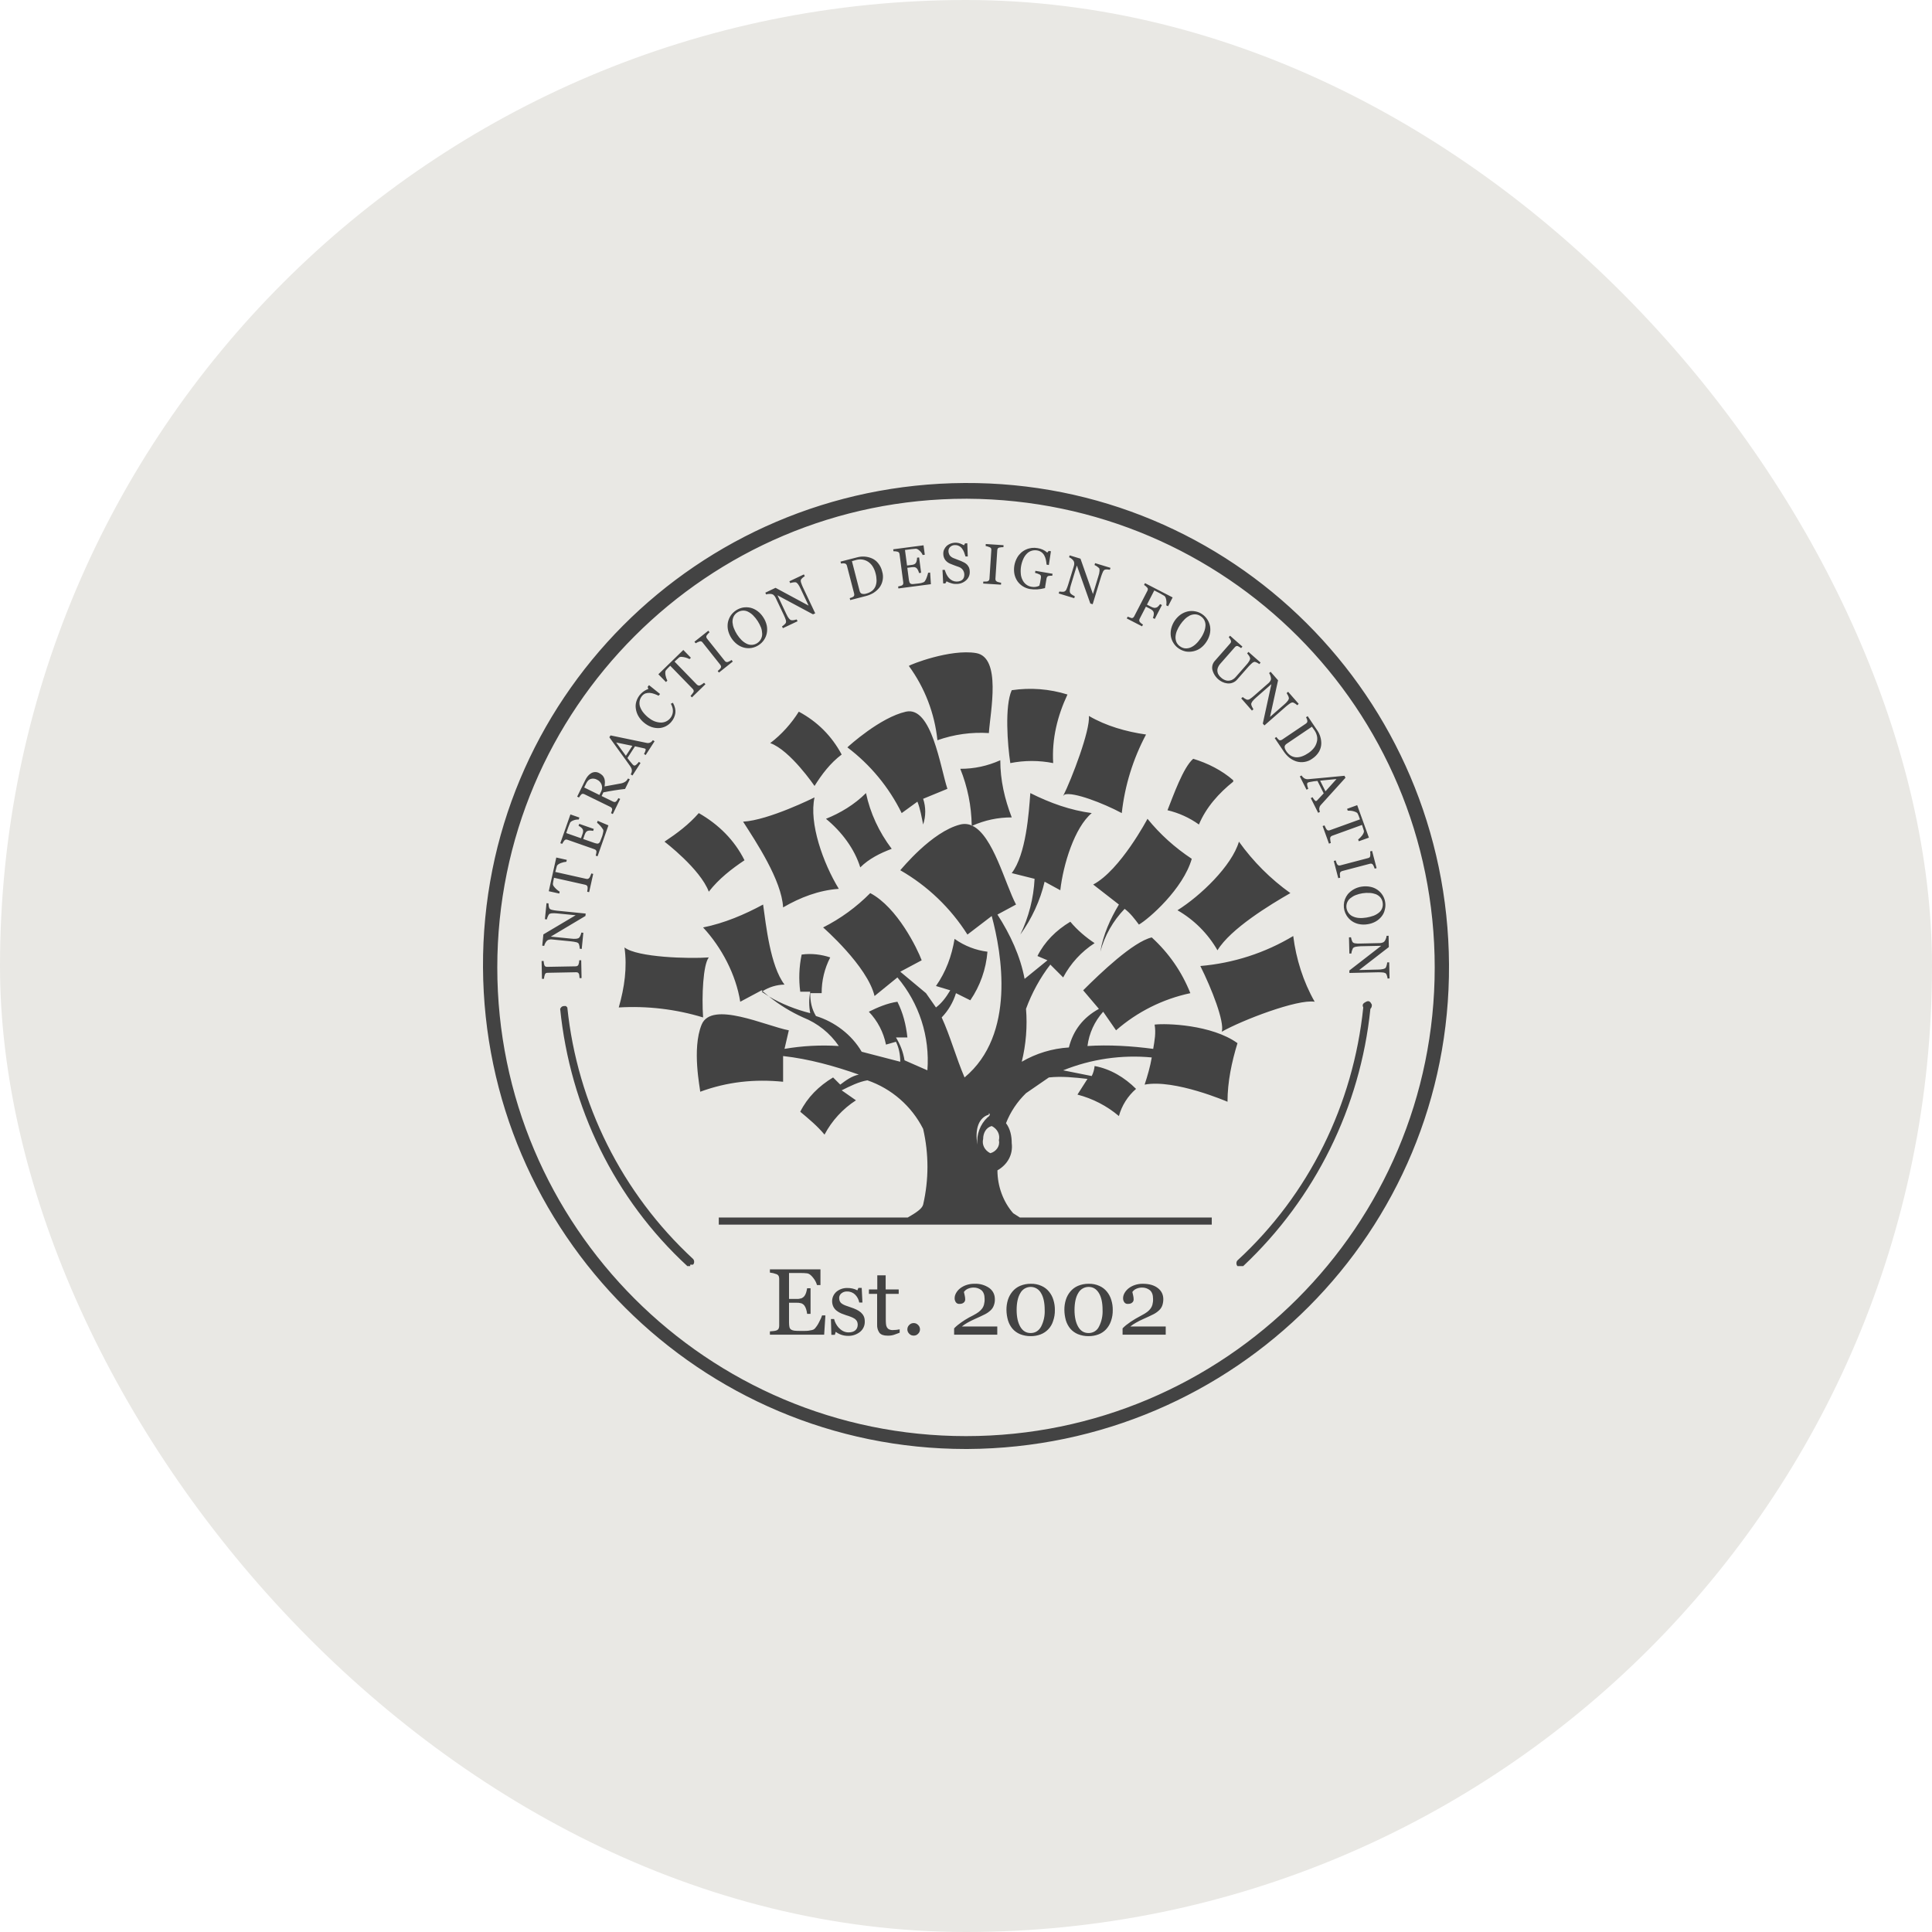 <svg width="48" height="48" viewBox="0 0 48 48" fill="none" xmlns="http://www.w3.org/2000/svg">
<rect width="48" height="48" rx="24" fill="#E9E8E4"/>
<g clip-path="url(#clip0_665_11699)">
<path d="M12 24.036C11.965 17.397 17.326 12.036 23.964 12C30.602 11.964 35.964 17.326 36 23.965C36.036 30.604 30.674 35.964 24.036 36H24C17.397 36 12.036 30.639 12 24.036ZM12.355 24.036C12.355 30.462 17.574 35.68 24 35.68C30.426 35.68 35.645 30.462 35.645 24.036C35.645 17.61 30.461 12.426 24.036 12.391H24C17.574 12.391 12.355 17.61 12.355 24.036ZM26.063 32.091C26.113 32.152 26.15 32.223 26.172 32.298C26.197 32.378 26.209 32.462 26.208 32.545C26.21 32.64 26.195 32.735 26.163 32.824C26.14 32.899 26.099 32.968 26.045 33.025C25.991 33.082 25.925 33.126 25.851 33.154C25.773 33.183 25.69 33.197 25.606 33.196C25.516 33.197 25.427 33.18 25.343 33.147C25.271 33.117 25.206 33.071 25.155 33.012C25.104 32.951 25.066 32.88 25.043 32.803C25.019 32.719 25.006 32.633 25.005 32.545C25.004 32.461 25.016 32.376 25.041 32.295C25.065 32.219 25.103 32.149 25.154 32.088C25.205 32.027 25.27 31.978 25.343 31.947C25.427 31.912 25.517 31.894 25.607 31.895C25.7 31.892 25.792 31.91 25.876 31.948C25.949 31.98 26.013 32.029 26.063 32.091ZM27.501 32.091C27.551 32.152 27.588 32.223 27.61 32.298C27.635 32.378 27.647 32.462 27.646 32.545C27.648 32.64 27.633 32.735 27.601 32.824C27.575 32.9 27.533 32.969 27.479 33.028C27.426 33.084 27.361 33.127 27.289 33.154C27.211 33.183 27.128 33.197 27.044 33.196C26.954 33.197 26.865 33.18 26.781 33.147C26.709 33.117 26.644 33.071 26.593 33.012C26.542 32.951 26.504 32.88 26.481 32.803C26.458 32.719 26.445 32.632 26.444 32.545C26.443 32.461 26.455 32.376 26.48 32.295C26.503 32.219 26.541 32.149 26.592 32.088C26.643 32.027 26.708 31.978 26.781 31.947C26.865 31.912 26.954 31.894 27.045 31.895C27.138 31.892 27.23 31.91 27.314 31.948C27.387 31.98 27.451 32.029 27.501 32.091ZM21.388 32.607C21.418 32.634 21.443 32.666 21.46 32.702C21.477 32.738 21.485 32.782 21.485 32.834C21.486 32.883 21.477 32.931 21.456 32.976C21.436 33.02 21.406 33.059 21.368 33.09C21.282 33.158 21.174 33.194 21.064 33.189C20.956 33.189 20.851 33.154 20.764 33.089L20.741 33.163H20.655L20.644 32.771H20.723C20.742 32.85 20.781 32.922 20.834 32.983C20.865 33.017 20.901 33.046 20.941 33.068C20.984 33.091 21.032 33.103 21.081 33.103C21.154 33.103 21.211 33.086 21.25 33.052C21.29 33.018 21.309 32.971 21.31 32.909C21.31 32.88 21.303 32.852 21.291 32.826C21.277 32.802 21.259 32.782 21.236 32.765C21.207 32.746 21.176 32.731 21.143 32.718C21.103 32.702 21.062 32.688 21.02 32.676C20.98 32.663 20.94 32.648 20.901 32.632C20.861 32.615 20.823 32.593 20.788 32.566C20.754 32.54 20.726 32.506 20.706 32.468C20.685 32.425 20.674 32.378 20.674 32.33C20.674 32.238 20.709 32.16 20.777 32.096C20.854 32.031 20.952 31.997 21.052 32C21.139 31.998 21.225 32.018 21.301 32.058L21.327 31.998H21.409L21.427 32.361H21.348C21.335 32.286 21.298 32.217 21.244 32.163C21.218 32.138 21.188 32.119 21.155 32.106C21.122 32.093 21.086 32.086 21.05 32.087C21.024 32.085 20.997 32.088 20.972 32.096C20.947 32.104 20.923 32.117 20.903 32.134C20.886 32.148 20.872 32.165 20.863 32.185C20.853 32.205 20.849 32.226 20.849 32.248C20.849 32.282 20.855 32.311 20.867 32.334C20.879 32.358 20.898 32.378 20.92 32.392C20.947 32.41 20.976 32.424 21.006 32.435L21.135 32.48C21.186 32.496 21.233 32.515 21.277 32.536C21.317 32.555 21.355 32.579 21.388 32.607ZM22.352 33.111C22.303 33.131 22.256 33.148 22.211 33.163C22.159 33.179 22.104 33.186 22.049 33.184C21.954 33.184 21.888 33.16 21.849 33.112C21.808 33.053 21.788 32.982 21.792 32.91V32.146H21.588V32.036H21.796V31.685H22.004V32.036H22.328V32.146H22.007V32.776C22.007 32.824 22.009 32.864 22.012 32.895C22.014 32.924 22.022 32.953 22.036 32.978C22.049 33 22.068 33.018 22.091 33.028C22.122 33.042 22.156 33.048 22.19 33.045C22.245 33.044 22.299 33.038 22.352 33.027V33.111ZM22.857 33.028C22.857 33.049 22.853 33.069 22.845 33.087C22.837 33.106 22.825 33.123 22.81 33.137C22.796 33.152 22.779 33.164 22.76 33.172C22.741 33.179 22.721 33.183 22.7 33.183C22.68 33.183 22.659 33.179 22.64 33.172C22.622 33.164 22.604 33.152 22.59 33.137C22.575 33.123 22.564 33.106 22.555 33.087C22.547 33.069 22.543 33.049 22.543 33.028C22.543 33.008 22.547 32.987 22.555 32.968C22.563 32.949 22.575 32.932 22.59 32.918C22.604 32.903 22.621 32.891 22.64 32.883C22.659 32.875 22.68 32.871 22.7 32.871C22.744 32.871 22.78 32.887 22.81 32.918C22.825 32.932 22.837 32.949 22.845 32.968C22.853 32.987 22.857 33.008 22.857 33.028ZM20.507 32.681L20.476 33.16H19.128V33.078C19.151 33.077 19.181 33.074 19.22 33.069C19.245 33.067 19.27 33.062 19.294 33.053C19.316 33.045 19.334 33.029 19.345 33.009C19.354 32.987 19.359 32.963 19.359 32.939V31.772C19.359 31.749 19.355 31.727 19.347 31.705C19.336 31.683 19.317 31.666 19.294 31.657L19.211 31.631L19.128 31.617V31.536H20.384V31.927H20.298C20.279 31.86 20.245 31.797 20.2 31.743C20.149 31.678 20.101 31.642 20.055 31.636L19.97 31.629C19.937 31.628 19.899 31.627 19.858 31.627H19.603V32.272H19.786C19.83 32.274 19.873 32.268 19.915 32.255C19.943 32.242 19.967 32.224 19.986 32.2C20.005 32.173 20.02 32.143 20.029 32.111C20.039 32.077 20.047 32.042 20.053 32.006H20.138V32.643H20.053C20.049 32.603 20.04 32.564 20.028 32.526C20.019 32.495 20.005 32.465 19.986 32.438C19.966 32.411 19.938 32.39 19.905 32.379C19.866 32.369 19.826 32.364 19.786 32.366H19.603V32.852C19.603 32.901 19.607 32.94 19.613 32.968C19.618 32.994 19.632 33.017 19.653 33.032C19.673 33.045 19.7 33.055 19.734 33.06C19.769 33.064 19.818 33.066 19.881 33.066H19.98C20.021 33.066 20.056 33.065 20.085 33.061C20.115 33.057 20.145 33.052 20.174 33.045C20.199 33.04 20.221 33.029 20.24 33.012C20.285 32.962 20.322 32.907 20.351 32.846C20.39 32.772 20.414 32.717 20.424 32.681H20.507ZM28.962 33.16H27.89V33.003C27.917 32.975 27.946 32.949 27.976 32.924C28.052 32.864 28.132 32.81 28.216 32.761L28.361 32.681C28.421 32.649 28.468 32.621 28.5 32.596C28.534 32.571 28.564 32.541 28.589 32.506C28.608 32.479 28.622 32.449 28.631 32.417C28.644 32.368 28.65 32.317 28.647 32.266C28.647 32.172 28.622 32.102 28.57 32.056C28.515 32.011 28.445 31.988 28.374 31.989C28.324 31.989 28.277 31.999 28.233 32.018C28.193 32.035 28.158 32.063 28.133 32.099L28.153 32.186C28.161 32.218 28.165 32.251 28.165 32.284C28.165 32.299 28.162 32.314 28.156 32.327C28.15 32.341 28.141 32.353 28.129 32.362C28.106 32.384 28.07 32.395 28.022 32.395C28.005 32.397 27.989 32.394 27.973 32.387C27.958 32.38 27.944 32.37 27.934 32.356C27.912 32.325 27.901 32.288 27.903 32.25C27.903 32.209 27.915 32.168 27.938 32.126C27.963 32.082 27.997 32.043 28.036 32.011C28.083 31.974 28.136 31.946 28.192 31.927C28.256 31.905 28.324 31.894 28.392 31.895C28.549 31.895 28.673 31.93 28.764 32C28.856 32.07 28.902 32.163 28.902 32.279C28.902 32.331 28.894 32.382 28.878 32.431C28.862 32.478 28.834 32.52 28.798 32.553C28.756 32.593 28.708 32.627 28.656 32.653C28.574 32.694 28.492 32.732 28.408 32.769C28.341 32.798 28.28 32.829 28.223 32.862C28.174 32.889 28.126 32.921 28.082 32.956H28.962V33.16ZM24.777 33.16H23.705V33.003C23.732 32.975 23.76 32.949 23.79 32.924C23.909 32.829 24.039 32.747 24.176 32.681C24.236 32.649 24.282 32.621 24.315 32.596C24.349 32.57 24.378 32.54 24.404 32.506C24.423 32.479 24.437 32.449 24.446 32.417C24.459 32.368 24.465 32.317 24.462 32.266C24.462 32.172 24.436 32.102 24.385 32.056C24.33 32.011 24.26 31.988 24.189 31.989C24.139 31.989 24.092 31.999 24.048 32.018C24.008 32.035 23.973 32.063 23.948 32.099L23.968 32.186C23.976 32.218 23.98 32.251 23.98 32.284C23.98 32.299 23.977 32.314 23.971 32.327C23.965 32.341 23.956 32.353 23.944 32.362C23.921 32.384 23.885 32.395 23.837 32.395C23.82 32.397 23.804 32.394 23.788 32.387C23.773 32.38 23.759 32.37 23.749 32.356C23.727 32.325 23.716 32.288 23.718 32.25C23.718 32.209 23.73 32.168 23.753 32.126C23.778 32.082 23.811 32.043 23.851 32.011C23.898 31.974 23.951 31.946 24.007 31.927C24.072 31.905 24.139 31.894 24.207 31.895C24.339 31.888 24.47 31.925 24.579 32C24.671 32.07 24.717 32.163 24.717 32.279C24.719 32.331 24.71 32.383 24.692 32.431C24.676 32.478 24.649 32.52 24.613 32.553C24.571 32.593 24.523 32.627 24.471 32.653C24.389 32.694 24.307 32.732 24.223 32.769C24.157 32.798 24.095 32.829 24.037 32.862C23.988 32.889 23.941 32.921 23.897 32.956H24.777V33.16ZM25.955 32.545C25.955 32.364 25.924 32.223 25.862 32.123C25.837 32.078 25.8 32.04 25.756 32.014C25.711 31.987 25.66 31.973 25.608 31.973C25.556 31.973 25.505 31.987 25.459 32.013C25.415 32.039 25.377 32.077 25.352 32.123C25.29 32.223 25.258 32.364 25.258 32.545C25.258 32.718 25.288 32.856 25.348 32.961C25.408 33.066 25.494 33.119 25.606 33.119C25.718 33.119 25.805 33.066 25.865 32.961C25.931 32.833 25.962 32.689 25.955 32.545ZM27.393 32.545C27.393 32.364 27.362 32.223 27.3 32.123C27.238 32.023 27.154 31.973 27.047 31.973C26.995 31.973 26.943 31.986 26.898 32.013C26.853 32.039 26.816 32.077 26.79 32.123C26.728 32.223 26.697 32.364 26.696 32.545C26.696 32.718 26.726 32.856 26.786 32.961C26.846 33.066 26.932 33.119 27.044 33.119C27.098 33.12 27.151 33.106 27.197 33.078C27.243 33.05 27.28 33.01 27.303 32.961C27.369 32.833 27.4 32.689 27.393 32.545ZM17.148 31.456H17.077C15.266 29.787 14.166 27.515 13.917 25.065C13.953 24.994 13.988 24.994 14.059 24.994L14.095 25.03C14.343 27.423 15.453 29.644 17.219 31.278C17.255 31.314 17.255 31.385 17.219 31.42H17.148V31.456ZM30.887 31.456H30.745C30.71 31.42 30.71 31.349 30.745 31.314C32.521 29.68 33.621 27.444 33.87 25.03C33.834 24.959 33.87 24.923 33.941 24.888C34.012 24.852 34.047 24.888 34.083 24.959C34.083 24.994 34.083 25.03 34.047 25.065C33.797 27.506 32.675 29.775 30.887 31.456ZM24.142 20.508C24.135 20.026 24.039 19.549 23.858 19.101C24.213 19.101 24.533 19.03 24.852 18.888C24.852 19.385 24.959 19.846 25.136 20.308C24.786 20.308 24.471 20.377 24.156 20.515C24.674 20.757 24.971 21.961 25.243 22.473L24.781 22.722C25.101 23.219 25.349 23.752 25.456 24.32L26.024 23.858L25.775 23.752C25.953 23.397 26.237 23.113 26.592 22.9C26.769 23.113 26.982 23.29 27.195 23.432C26.866 23.644 26.597 23.938 26.414 24.284L26.095 23.965C25.846 24.284 25.633 24.675 25.491 25.065C25.527 25.491 25.491 25.953 25.385 26.379C25.742 26.171 26.143 26.049 26.556 26.024C26.663 25.598 26.912 25.278 27.302 25.065L26.911 24.604C27.337 24.178 28.154 23.397 28.615 23.29C29.042 23.681 29.361 24.142 29.574 24.675C28.89 24.82 28.255 25.138 27.728 25.598L27.408 25.136C27.195 25.374 27.058 25.671 27.018 25.988C27.55 25.953 28.118 25.988 28.651 26.059C28.686 25.846 28.722 25.669 28.686 25.456C28.97 25.42 30.106 25.456 30.745 25.917C30.603 26.379 30.497 26.876 30.497 27.373C30.497 27.373 29.183 26.805 28.438 26.947C28.509 26.734 28.58 26.485 28.615 26.272C27.866 26.201 27.112 26.311 26.414 26.592L27.124 26.734C27.163 26.656 27.187 26.572 27.195 26.485C27.586 26.556 27.941 26.769 28.225 27.053C28.019 27.231 27.871 27.466 27.799 27.728C27.5 27.475 27.148 27.293 26.769 27.195L27.018 26.805C26.698 26.769 26.379 26.734 26.059 26.769L25.491 27.16C25.274 27.37 25.104 27.624 24.994 27.905C25.101 28.047 25.136 28.225 25.136 28.402C25.172 28.686 25.03 28.935 24.781 29.077C24.781 29.467 24.923 29.858 25.172 30.142L25.339 30.249H30.106V30.426H17.858V30.249H22.552C22.755 30.133 22.909 30.031 22.935 29.929C23.078 29.31 23.078 28.666 22.935 28.047C22.648 27.48 22.151 27.047 21.55 26.84C21.337 26.876 21.124 26.982 20.911 27.089L21.266 27.337C20.937 27.549 20.668 27.843 20.485 28.189C20.308 27.976 20.095 27.799 19.882 27.621C20.059 27.266 20.343 26.982 20.698 26.769L20.876 26.947C21.018 26.84 21.16 26.734 21.337 26.698C20.734 26.485 20.095 26.308 19.456 26.237V26.876C18.746 26.805 18.071 26.876 17.397 27.124C17.397 27.053 17.184 26.059 17.432 25.456C17.681 24.852 19.03 25.491 19.598 25.598C19.562 25.74 19.527 25.917 19.491 26.059C19.936 25.983 20.389 25.959 20.84 25.988C20.622 25.668 20.313 25.421 19.953 25.278C19.648 25.14 19.362 24.965 19.101 24.755C19.041 24.718 18.982 24.679 18.923 24.639L18.947 24.625L18.923 24.604L18.391 24.888C18.284 24.213 17.929 23.539 17.468 23.042C18 22.935 18.497 22.722 18.959 22.473C19.03 22.971 19.136 24 19.491 24.462C19.298 24.465 19.11 24.522 18.947 24.625C18.998 24.67 19.05 24.713 19.101 24.755C19.417 24.943 19.773 25.082 20.13 25.172C20.096 24.996 20.096 24.815 20.13 24.639H19.882C19.841 24.332 19.853 24.02 19.917 23.716C20.166 23.681 20.414 23.716 20.627 23.787C20.485 24.061 20.412 24.366 20.414 24.675H20.13C20.13 24.888 20.166 25.065 20.272 25.243C20.734 25.385 21.16 25.704 21.408 26.13L22.367 26.379C22.367 26.201 22.331 26.024 22.26 25.882L22.012 25.953C21.951 25.646 21.803 25.363 21.586 25.136C21.799 25.03 22.047 24.923 22.296 24.888C22.438 25.172 22.509 25.456 22.544 25.775H22.26C22.367 25.953 22.438 26.13 22.473 26.343L23.041 26.592C23.105 25.755 22.838 24.926 22.296 24.284L21.728 24.746C21.55 24 20.45 23.042 20.45 23.042C20.884 22.823 21.279 22.535 21.621 22.189C22.296 22.544 22.793 23.574 22.899 23.858L22.367 24.142L23.006 24.675L23.254 25.03C23.396 24.923 23.503 24.781 23.609 24.604L23.254 24.497C23.503 24.142 23.645 23.752 23.716 23.326C23.964 23.503 24.249 23.61 24.533 23.645C24.498 24.078 24.352 24.494 24.107 24.852L23.751 24.675C23.682 24.901 23.56 25.108 23.396 25.278C23.609 25.74 23.751 26.272 23.964 26.769C25.243 25.704 24.888 23.681 24.639 22.758L24.036 23.219C23.618 22.559 23.045 22.01 22.367 21.621C22.402 21.586 23.148 20.663 23.858 20.485C23.953 20.461 24.053 20.469 24.142 20.508V20.521L24.156 20.515L24.142 20.508ZM24.817 28.331C24.852 28.189 24.781 28.047 24.639 27.976C24.497 28.012 24.426 28.154 24.426 28.296C24.391 28.438 24.462 28.58 24.604 28.651C24.746 28.615 24.852 28.473 24.817 28.331ZM24.568 27.692C24.32 27.763 24.213 28.047 24.284 28.438C24.271 28.314 24.286 28.189 24.33 28.072C24.373 27.954 24.442 27.849 24.533 27.763C24.639 27.692 24.568 27.657 24.568 27.657V27.692ZM30.355 25.633C30.426 25.385 30.106 24.568 29.822 24C30.638 23.931 31.428 23.677 32.13 23.255C32.201 23.823 32.379 24.391 32.663 24.888C32.237 24.817 30.852 25.349 30.355 25.633ZM17.61 23.787C17.468 23.965 17.432 24.746 17.468 25.278C16.79 25.072 16.081 24.988 15.373 25.03C15.515 24.533 15.586 24.036 15.515 23.539C15.834 23.787 17.113 23.823 17.61 23.787ZM14.44 23.857L14.449 24.3L14.399 24.301L14.394 24.247C14.393 24.23 14.39 24.214 14.385 24.198C14.379 24.186 14.371 24.174 14.36 24.165C14.347 24.159 14.331 24.155 14.316 24.155L13.603 24.169C13.589 24.169 13.576 24.172 13.563 24.177C13.553 24.183 13.543 24.195 13.536 24.214C13.53 24.231 13.525 24.249 13.522 24.267C13.518 24.284 13.515 24.301 13.514 24.318L13.465 24.319L13.456 23.876L13.506 23.875C13.506 23.89 13.508 23.907 13.512 23.927C13.515 23.945 13.519 23.962 13.524 23.978C13.53 23.995 13.54 24.007 13.552 24.013C13.565 24.019 13.58 24.022 13.594 24.021L14.306 24.008C14.32 24.007 14.334 24.004 14.346 23.997C14.359 23.989 14.368 23.977 14.373 23.962C14.385 23.929 14.391 23.894 14.391 23.858L14.44 23.857ZM34.473 24.311C34.472 24.291 34.468 24.27 34.461 24.251C34.456 24.231 34.449 24.212 34.438 24.194C34.426 24.178 34.404 24.168 34.371 24.162C34.33 24.158 34.288 24.156 34.246 24.156L33.526 24.173L33.524 24.112L34.316 23.498L33.808 23.509C33.764 23.511 33.721 23.516 33.677 23.523C33.653 23.528 33.63 23.54 33.613 23.558C33.593 23.6 33.579 23.644 33.574 23.69L33.525 23.691L33.515 23.288L33.565 23.287C33.572 23.328 33.584 23.367 33.603 23.404C33.619 23.422 33.64 23.433 33.663 23.436C33.708 23.443 33.754 23.445 33.799 23.442L34.284 23.431C34.306 23.431 34.327 23.427 34.347 23.419C34.366 23.414 34.383 23.403 34.396 23.388C34.413 23.368 34.425 23.344 34.433 23.319C34.443 23.297 34.448 23.274 34.449 23.25L34.499 23.249L34.505 23.53L33.768 24.1L34.235 24.089C34.28 24.089 34.324 24.085 34.367 24.075C34.398 24.067 34.418 24.056 34.428 24.042C34.439 24.022 34.447 24 34.452 23.978C34.459 23.956 34.463 23.934 34.464 23.911L34.514 23.909L34.523 24.309L34.473 24.311ZM27.16 21.976C27.834 21.621 28.509 20.343 28.509 20.343C28.828 20.734 29.183 21.053 29.609 21.337C29.396 22.083 28.544 22.829 28.296 22.971C28.189 22.829 28.083 22.686 27.941 22.58C27.653 22.879 27.445 23.245 27.337 23.645C27.408 23.219 27.586 22.829 27.799 22.473L27.16 21.976ZM29.254 22.615C29.822 22.26 30.603 21.515 30.781 20.911C31.134 21.405 31.566 21.837 32.059 22.189C31.562 22.473 30.568 23.077 30.248 23.61C30.011 23.197 29.668 22.853 29.254 22.615ZM13.627 22.444C13.627 22.464 13.629 22.484 13.632 22.504C13.634 22.525 13.64 22.545 13.648 22.564C13.658 22.582 13.678 22.596 13.71 22.604C13.751 22.614 13.792 22.621 13.834 22.625L14.551 22.697L14.545 22.757L13.684 23.27L14.189 23.32C14.233 23.326 14.277 23.327 14.321 23.323C14.352 23.319 14.375 23.31 14.389 23.296C14.405 23.278 14.416 23.257 14.424 23.234C14.433 23.213 14.439 23.192 14.444 23.17L14.493 23.174L14.453 23.576L14.404 23.571C14.403 23.53 14.395 23.489 14.381 23.45C14.368 23.431 14.348 23.417 14.325 23.411C14.281 23.4 14.236 23.393 14.19 23.388L13.708 23.34C13.686 23.338 13.664 23.34 13.643 23.345C13.624 23.348 13.607 23.357 13.592 23.369C13.573 23.387 13.557 23.409 13.546 23.433C13.534 23.454 13.525 23.477 13.521 23.5L13.472 23.495L13.5 23.215L14.302 22.739L13.836 22.693C13.792 22.688 13.747 22.687 13.703 22.691C13.672 22.695 13.651 22.703 13.639 22.716C13.626 22.735 13.616 22.756 13.607 22.777C13.598 22.798 13.591 22.82 13.587 22.842L13.538 22.837L13.578 22.439L13.627 22.444ZM25.953 21.905C25.846 22.367 25.633 22.829 25.349 23.219C25.559 22.786 25.68 22.315 25.704 21.834L25.136 21.692C25.491 21.231 25.562 20.201 25.598 19.704C26.095 19.953 26.592 20.13 27.124 20.201C26.698 20.556 26.414 21.479 26.343 22.118L25.953 21.905ZM34.325 22.769C34.285 22.82 34.235 22.863 34.178 22.895C34.115 22.93 34.046 22.953 33.974 22.963C33.903 22.975 33.829 22.973 33.758 22.958C33.697 22.945 33.638 22.92 33.586 22.884C33.535 22.848 33.491 22.802 33.457 22.748C33.406 22.668 33.382 22.573 33.387 22.478C33.392 22.382 33.427 22.291 33.486 22.216C33.574 22.114 33.697 22.047 33.83 22.028C33.903 22.017 33.976 22.018 34.048 22.033C34.11 22.045 34.169 22.07 34.221 22.106C34.273 22.142 34.317 22.188 34.351 22.242C34.384 22.295 34.406 22.355 34.415 22.418C34.425 22.48 34.421 22.544 34.404 22.605C34.391 22.665 34.364 22.721 34.325 22.769ZM33.62 22.772C33.666 22.792 33.715 22.804 33.769 22.807C33.824 22.811 33.883 22.807 33.948 22.797C34.01 22.787 34.07 22.771 34.129 22.75C34.178 22.731 34.223 22.704 34.263 22.671C34.298 22.642 34.325 22.604 34.34 22.561C34.356 22.518 34.36 22.472 34.352 22.427C34.346 22.378 34.325 22.331 34.293 22.293C34.261 22.258 34.221 22.231 34.177 22.214C34.129 22.197 34.079 22.187 34.028 22.185C33.91 22.177 33.791 22.196 33.68 22.239C33.632 22.258 33.588 22.285 33.548 22.317C33.512 22.346 33.484 22.384 33.467 22.428C33.451 22.471 33.446 22.518 33.454 22.564C33.462 22.61 33.481 22.654 33.51 22.69C33.539 22.727 33.577 22.755 33.62 22.772ZM20.84 22.083C20.343 22.118 19.882 22.296 19.456 22.544C19.42 21.87 18.781 20.911 18.462 20.414C19.101 20.379 20.237 19.811 20.237 19.811C20.095 20.45 20.45 21.444 20.84 22.083ZM14.082 21.363L14.071 21.41C14.025 21.414 13.98 21.425 13.937 21.441C13.915 21.449 13.893 21.46 13.873 21.473C13.857 21.483 13.845 21.497 13.836 21.513L13.796 21.663L14.565 21.835C14.579 21.838 14.594 21.838 14.608 21.835C14.622 21.829 14.634 21.82 14.644 21.808C14.654 21.793 14.662 21.777 14.668 21.76C14.678 21.741 14.685 21.722 14.69 21.701L14.738 21.712L14.637 22.165L14.589 22.155L14.597 22.096C14.6 22.077 14.601 22.058 14.598 22.039C14.597 22.025 14.591 22.011 14.58 22.001C14.568 21.991 14.553 21.985 14.538 21.981L13.764 21.808L13.745 21.899L13.736 21.96C13.735 21.975 13.74 21.992 13.752 22.012C13.793 22.069 13.845 22.117 13.905 22.153L13.895 22.2L13.634 22.142L13.821 21.305L14.082 21.363ZM17.61 22.154C17.397 21.586 16.509 20.911 16.509 20.911C16.829 20.698 17.113 20.485 17.361 20.201C17.858 20.485 18.249 20.876 18.497 21.373C18.178 21.586 17.858 21.834 17.61 22.154ZM33.249 21.818L33.137 21.39L33.185 21.377L33.202 21.429C33.207 21.445 33.214 21.461 33.223 21.475C33.232 21.486 33.243 21.495 33.255 21.501C33.27 21.504 33.285 21.504 33.3 21.5L33.989 21.319C34.003 21.316 34.016 21.31 34.027 21.301C34.036 21.293 34.042 21.279 34.044 21.259C34.045 21.244 34.046 21.227 34.046 21.205C34.046 21.188 34.044 21.17 34.041 21.153L34.089 21.14L34.201 21.569L34.154 21.581L34.135 21.533C34.128 21.515 34.12 21.498 34.111 21.485C34.101 21.471 34.09 21.462 34.076 21.458C34.062 21.456 34.048 21.456 34.034 21.46L33.345 21.641C33.332 21.645 33.319 21.652 33.308 21.661C33.297 21.672 33.291 21.686 33.29 21.701C33.289 21.711 33.289 21.727 33.29 21.75L33.297 21.806L33.249 21.818ZM20.521 20.343C20.876 20.201 21.231 19.988 21.515 19.704C21.621 20.201 21.834 20.663 22.154 21.089C21.87 21.195 21.586 21.337 21.373 21.55C21.231 21.089 20.911 20.663 20.521 20.343ZM14.849 20.393L15.116 20.506L14.846 21.274L14.8 21.258L14.813 21.204L14.819 21.158C14.819 21.144 14.813 21.131 14.803 21.12C14.793 21.11 14.78 21.103 14.766 21.098L14.102 20.865C14.089 20.86 14.075 20.858 14.061 20.858C14.049 20.859 14.036 20.866 14.023 20.879C14.002 20.906 13.983 20.935 13.967 20.965L13.921 20.949L14.172 20.234L14.395 20.312L14.378 20.361C14.336 20.359 14.293 20.365 14.253 20.38C14.207 20.396 14.177 20.416 14.163 20.441L14.119 20.551L14.068 20.697L14.435 20.826L14.472 20.722C14.482 20.698 14.488 20.672 14.488 20.645C14.487 20.627 14.482 20.609 14.471 20.593C14.459 20.577 14.445 20.563 14.429 20.551C14.412 20.538 14.394 20.526 14.374 20.517L14.391 20.468L14.753 20.595L14.736 20.644C14.713 20.638 14.689 20.635 14.665 20.635C14.645 20.634 14.625 20.636 14.606 20.641C14.587 20.647 14.57 20.659 14.557 20.675C14.544 20.695 14.533 20.717 14.525 20.74L14.489 20.845L14.766 20.942C14.794 20.951 14.817 20.957 14.834 20.959C14.85 20.962 14.865 20.958 14.878 20.949C14.892 20.939 14.903 20.924 14.91 20.908L14.963 20.77C14.974 20.732 14.983 20.694 14.99 20.655C14.992 20.636 14.989 20.621 14.984 20.611C14.944 20.546 14.893 20.488 14.833 20.44L14.849 20.393ZM33.759 20.901L33.743 20.857C33.779 20.828 33.812 20.796 33.84 20.759C33.854 20.74 33.867 20.719 33.877 20.697C33.885 20.68 33.888 20.662 33.886 20.643L33.839 20.495L33.099 20.763C33.086 20.768 33.073 20.776 33.063 20.786C33.053 20.798 33.048 20.813 33.047 20.828C33.047 20.846 33.049 20.864 33.052 20.882C33.054 20.903 33.059 20.923 33.065 20.943L33.018 20.96L32.86 20.523L32.907 20.507L32.932 20.561C32.944 20.585 32.954 20.601 32.961 20.609C32.971 20.621 32.983 20.629 32.996 20.632C33.012 20.634 33.028 20.632 33.043 20.626L33.788 20.357L33.756 20.269L33.731 20.213C33.724 20.2 33.711 20.188 33.689 20.178C33.644 20.157 33.596 20.145 33.546 20.142C33.526 20.14 33.505 20.14 33.484 20.141L33.468 20.095L33.719 20.004L34.01 20.811L33.759 20.901ZM22.402 20.201C22.086 19.559 21.624 19 21.053 18.568C21.089 18.533 21.87 17.823 22.509 17.681C23.148 17.539 23.361 19.065 23.538 19.598L22.935 19.846C23.005 20.053 23.005 20.278 22.935 20.485C22.899 20.308 22.864 20.095 22.793 19.917L22.402 20.201ZM30.639 19.42C30.284 19.704 29.964 20.059 29.787 20.485C29.553 20.317 29.287 20.196 29.006 20.13C29.148 19.775 29.396 19.065 29.645 18.852C30 18.959 30.355 19.136 30.639 19.385V19.42ZM15.647 19.362L15.53 19.601C15.349 19.621 15.169 19.65 14.991 19.686L14.947 19.777L15.228 19.914C15.241 19.921 15.255 19.925 15.27 19.926C15.284 19.927 15.296 19.921 15.309 19.909C15.32 19.899 15.329 19.887 15.337 19.874L15.364 19.829L15.408 19.85L15.225 20.225L15.181 20.203L15.198 20.158C15.204 20.144 15.207 20.129 15.209 20.114C15.21 20.1 15.207 20.087 15.199 20.075C15.19 20.063 15.177 20.054 15.163 20.047L14.523 19.734C14.51 19.727 14.496 19.723 14.481 19.722C14.468 19.72 14.454 19.726 14.441 19.738C14.42 19.762 14.401 19.787 14.384 19.814L14.34 19.792L14.54 19.383C14.557 19.348 14.578 19.314 14.603 19.283C14.626 19.255 14.653 19.231 14.684 19.212C14.713 19.194 14.745 19.184 14.779 19.182C14.817 19.18 14.854 19.189 14.887 19.207C14.918 19.222 14.946 19.243 14.97 19.267C14.991 19.29 15.007 19.317 15.016 19.346C15.025 19.375 15.029 19.406 15.029 19.436C15.028 19.471 15.025 19.505 15.02 19.539L15.416 19.466C15.463 19.459 15.508 19.441 15.546 19.413C15.558 19.403 15.569 19.392 15.578 19.379L15.603 19.341L15.647 19.362ZM26.414 19.775C26.627 19.349 27.089 18.142 27.053 17.787C27.479 18.036 27.976 18.178 28.473 18.249C28.15 18.856 27.945 19.518 27.87 20.201C27.408 19.953 26.663 19.669 26.45 19.74L26.414 19.775ZM32.749 20.194L32.566 19.829L32.61 19.807C32.625 19.834 32.642 19.859 32.662 19.881C32.679 19.899 32.693 19.906 32.701 19.901L32.714 19.893L32.727 19.882L32.887 19.71L32.732 19.402L32.642 19.411L32.524 19.432L32.495 19.443C32.478 19.451 32.472 19.471 32.476 19.501C32.481 19.534 32.491 19.567 32.504 19.597L32.46 19.62L32.294 19.289L32.338 19.266C32.353 19.294 32.375 19.317 32.401 19.335C32.437 19.357 32.478 19.364 32.519 19.357C32.653 19.346 32.801 19.332 32.964 19.316L33.403 19.274L33.428 19.323L32.817 19.998C32.806 20.01 32.797 20.024 32.789 20.038C32.783 20.054 32.779 20.07 32.776 20.086C32.776 20.101 32.777 20.116 32.78 20.13L32.793 20.172L32.749 20.194ZM14.827 19.368C14.781 19.343 14.727 19.338 14.677 19.352C14.63 19.367 14.594 19.403 14.566 19.459L14.514 19.565L14.893 19.751L14.933 19.669C14.947 19.643 14.955 19.615 14.958 19.586C14.96 19.556 14.957 19.527 14.948 19.499C14.938 19.47 14.922 19.443 14.902 19.421C14.881 19.398 14.855 19.38 14.827 19.368ZM32.931 19.66L33.205 19.355L32.798 19.395L32.931 19.66ZM20.237 19.527C20.237 19.527 19.633 18.639 19.136 18.462C19.42 18.249 19.669 17.965 19.846 17.681C20.308 17.929 20.663 18.284 20.911 18.746C20.627 18.959 20.414 19.243 20.237 19.527ZM16.263 18.416L16.041 18.759L16 18.732C16.016 18.706 16.028 18.678 16.037 18.649C16.044 18.626 16.043 18.611 16.035 18.606L16.021 18.598L16.006 18.593L15.776 18.542L15.589 18.832C15.609 18.861 15.627 18.885 15.643 18.904L15.721 18.996L15.744 19.015C15.76 19.025 15.78 19.021 15.804 19.002C15.83 18.981 15.853 18.956 15.873 18.929L15.914 18.956L15.713 19.267L15.671 19.24L15.689 19.198C15.702 19.165 15.702 19.128 15.689 19.094C15.681 19.075 15.671 19.056 15.658 19.038C15.582 18.93 15.495 18.808 15.397 18.675L15.139 18.317L15.169 18.271L16.06 18.456C16.092 18.465 16.126 18.462 16.156 18.447C16.17 18.442 16.183 18.433 16.193 18.421L16.222 18.389L16.263 18.416ZM26.166 18.959C25.815 18.889 25.453 18.889 25.101 18.959C25.03 18.497 24.959 17.539 25.136 17.148C25.6 17.079 26.073 17.115 26.521 17.255C26.272 17.787 26.13 18.355 26.166 18.959ZM32.602 18.85C32.545 18.892 32.479 18.919 32.409 18.93C32.34 18.942 32.268 18.936 32.201 18.915C32.14 18.894 32.083 18.863 32.032 18.823C31.981 18.781 31.936 18.731 31.898 18.676L31.67 18.338L31.711 18.311C31.729 18.337 31.75 18.361 31.774 18.382C31.78 18.387 31.786 18.39 31.793 18.391C31.799 18.393 31.806 18.393 31.813 18.392C31.828 18.39 31.842 18.384 31.854 18.376L32.443 17.979C32.455 17.971 32.465 17.961 32.473 17.949C32.481 17.938 32.483 17.924 32.48 17.906C32.478 17.89 32.473 17.874 32.467 17.859L32.448 17.82L32.489 17.793L32.729 18.149C32.794 18.245 32.828 18.359 32.827 18.475C32.825 18.547 32.805 18.616 32.769 18.678C32.727 18.747 32.67 18.806 32.602 18.85ZM32.507 18.709C32.558 18.675 32.603 18.634 32.641 18.587C32.674 18.545 32.699 18.497 32.713 18.445C32.728 18.398 32.731 18.347 32.722 18.298C32.712 18.246 32.692 18.196 32.662 18.151L32.594 18.055L31.968 18.478C31.933 18.502 31.916 18.528 31.916 18.557C31.916 18.587 31.93 18.622 31.959 18.665C31.992 18.713 32.03 18.75 32.071 18.775C32.111 18.798 32.156 18.812 32.202 18.815C32.252 18.817 32.302 18.808 32.349 18.791C32.405 18.771 32.458 18.743 32.507 18.709ZM15.711 18.53L15.309 18.447L15.55 18.778L15.711 18.53ZM24.568 18.213C24.134 18.185 23.7 18.246 23.29 18.391C23.221 17.724 22.976 17.087 22.58 16.545C22.615 16.509 23.609 16.119 24.249 16.225C24.888 16.332 24.604 17.681 24.568 18.213ZM16.677 17.936C16.64 17.981 16.593 18.017 16.541 18.044C16.489 18.07 16.432 18.086 16.374 18.089C16.311 18.092 16.249 18.083 16.189 18.063C16.121 18.039 16.058 18.003 16.002 17.956C15.945 17.91 15.897 17.854 15.86 17.791C15.828 17.735 15.806 17.673 15.797 17.608C15.787 17.547 15.792 17.485 15.81 17.426C15.832 17.355 15.87 17.289 15.922 17.236C15.974 17.182 16.038 17.141 16.108 17.117L16.09 17.065L16.125 17.022L16.399 17.242L16.363 17.285C16.328 17.268 16.293 17.253 16.256 17.24C16.22 17.227 16.183 17.218 16.144 17.215C16.108 17.213 16.072 17.217 16.037 17.228C16.003 17.241 15.973 17.263 15.95 17.292C15.922 17.326 15.903 17.367 15.893 17.41C15.884 17.453 15.885 17.498 15.896 17.541C15.912 17.591 15.936 17.639 15.966 17.681C16.002 17.73 16.046 17.777 16.1 17.822C16.149 17.862 16.198 17.893 16.249 17.915C16.297 17.935 16.348 17.947 16.399 17.951C16.447 17.955 16.494 17.947 16.538 17.929C16.581 17.911 16.62 17.882 16.65 17.846C16.682 17.809 16.703 17.764 16.713 17.716C16.722 17.668 16.719 17.618 16.704 17.571C16.695 17.541 16.683 17.512 16.667 17.484L16.719 17.46C16.769 17.553 16.789 17.639 16.779 17.715C16.767 17.797 16.732 17.874 16.677 17.936ZM32.229 17.521C32.215 17.507 32.199 17.494 32.182 17.483C32.165 17.472 32.147 17.462 32.128 17.454C32.108 17.449 32.084 17.455 32.055 17.473C32.021 17.496 31.988 17.521 31.956 17.548L31.414 18.023L31.374 17.977L31.587 16.998L31.205 17.333C31.172 17.361 31.141 17.393 31.114 17.427C31.096 17.453 31.086 17.475 31.086 17.495C31.086 17.51 31.093 17.532 31.108 17.563L31.141 17.622L31.104 17.654L30.838 17.351L30.875 17.318C30.907 17.346 30.942 17.368 30.98 17.384C31.003 17.387 31.027 17.383 31.047 17.37C31.085 17.345 31.121 17.317 31.155 17.287L31.52 16.968C31.536 16.954 31.55 16.937 31.56 16.918C31.572 16.902 31.578 16.883 31.578 16.863C31.575 16.813 31.558 16.765 31.531 16.722L31.568 16.69L31.753 16.902L31.553 17.812L31.905 17.504C31.939 17.476 31.97 17.444 31.997 17.408C32.015 17.382 32.023 17.361 32.022 17.344C32.019 17.321 32.011 17.299 32 17.279L31.966 17.22L32.003 17.187L32.266 17.488L32.229 17.521ZM17.165 16.342L17.131 16.375C17.068 16.342 16.999 16.323 16.928 16.319C16.905 16.319 16.887 16.323 16.875 16.332L16.759 16.437L17.312 17.007C17.323 17.017 17.335 17.025 17.349 17.03C17.364 17.035 17.38 17.035 17.394 17.028C17.429 17.01 17.462 16.989 17.492 16.963L17.527 16.999L17.191 17.326L17.156 17.29C17.182 17.261 17.206 17.23 17.228 17.198C17.235 17.185 17.237 17.17 17.234 17.156C17.23 17.141 17.221 17.127 17.21 17.115L16.652 16.541L16.585 16.608L16.544 16.654C16.534 16.666 16.529 16.684 16.529 16.707C16.528 16.732 16.53 16.756 16.535 16.78C16.544 16.826 16.559 16.87 16.58 16.911L16.545 16.945L16.357 16.752L16.977 16.148L17.165 16.342ZM31.287 16.499C31.255 16.474 31.218 16.455 31.178 16.444C31.159 16.442 31.136 16.451 31.11 16.472C31.079 16.499 31.05 16.528 31.022 16.558L30.74 16.879C30.71 16.916 30.671 16.944 30.627 16.961C30.583 16.979 30.535 16.984 30.488 16.978C30.446 16.973 30.405 16.961 30.366 16.942C30.305 16.912 30.25 16.869 30.208 16.815C30.165 16.762 30.135 16.699 30.119 16.632C30.113 16.595 30.115 16.557 30.125 16.521C30.136 16.485 30.154 16.451 30.179 16.423L30.563 15.986C30.573 15.976 30.58 15.964 30.584 15.951C30.586 15.936 30.584 15.921 30.579 15.907C30.566 15.879 30.549 15.854 30.528 15.831L30.56 15.794L30.868 16.065L30.835 16.102C30.811 16.083 30.784 16.066 30.755 16.053C30.749 16.05 30.741 16.049 30.734 16.049C30.727 16.049 30.72 16.05 30.713 16.053C30.7 16.06 30.688 16.069 30.679 16.08L30.321 16.487C30.302 16.508 30.286 16.53 30.273 16.555C30.257 16.582 30.248 16.612 30.245 16.642C30.243 16.673 30.248 16.704 30.259 16.733C30.278 16.773 30.305 16.808 30.339 16.836C30.371 16.866 30.41 16.889 30.451 16.902C30.484 16.913 30.52 16.915 30.554 16.908C30.584 16.904 30.612 16.893 30.636 16.876C30.66 16.861 30.681 16.843 30.699 16.822L30.965 16.519C30.994 16.488 31.019 16.454 31.04 16.418C31.056 16.388 31.062 16.365 31.058 16.348C31.051 16.325 31.041 16.303 31.026 16.284L30.985 16.233L31.018 16.196L31.319 16.462L31.287 16.499ZM18.206 16.436L17.862 16.71L17.831 16.671L17.871 16.635C17.884 16.624 17.895 16.611 17.905 16.597C17.911 16.585 17.915 16.572 17.915 16.558C17.912 16.543 17.905 16.529 17.896 16.517L17.456 15.963C17.448 15.952 17.437 15.943 17.425 15.936C17.414 15.931 17.399 15.931 17.38 15.937C17.346 15.948 17.314 15.963 17.284 15.982L17.253 15.944L17.598 15.67L17.628 15.708C17.617 15.717 17.605 15.729 17.592 15.744L17.558 15.785C17.549 15.798 17.546 15.813 17.548 15.828C17.551 15.842 17.558 15.855 17.566 15.866L18.007 16.42C18.017 16.432 18.027 16.441 18.04 16.445C18.054 16.45 18.07 16.451 18.084 16.446C18.117 16.434 18.148 16.418 18.176 16.397L18.206 16.436ZM30.064 15.562C30.074 15.626 30.072 15.692 30.057 15.755C30.04 15.826 30.01 15.892 29.969 15.952C29.929 16.013 29.878 16.066 29.819 16.108C29.714 16.179 29.585 16.207 29.46 16.186C29.399 16.173 29.341 16.149 29.289 16.114C29.236 16.079 29.191 16.034 29.157 15.98C29.122 15.927 29.099 15.867 29.089 15.804C29.08 15.741 29.084 15.676 29.099 15.614C29.134 15.474 29.217 15.351 29.335 15.267C29.389 15.23 29.449 15.204 29.512 15.19C29.573 15.177 29.636 15.177 29.697 15.189C29.758 15.2 29.816 15.224 29.867 15.259C29.919 15.294 29.962 15.339 29.996 15.391C30.03 15.443 30.053 15.501 30.064 15.562ZM29.589 16.083C29.635 16.061 29.678 16.032 29.715 15.996C29.759 15.955 29.797 15.908 29.83 15.858C29.866 15.807 29.895 15.751 29.917 15.693C29.936 15.645 29.947 15.593 29.95 15.541C29.952 15.496 29.942 15.45 29.922 15.41C29.901 15.369 29.869 15.335 29.831 15.31C29.791 15.281 29.743 15.265 29.693 15.263C29.646 15.263 29.599 15.273 29.557 15.294C29.512 15.318 29.47 15.348 29.434 15.384C29.35 15.468 29.284 15.567 29.238 15.676C29.219 15.725 29.208 15.775 29.205 15.827C29.204 15.872 29.212 15.917 29.23 15.958C29.251 16.001 29.284 16.038 29.324 16.063C29.363 16.09 29.407 16.106 29.454 16.109C29.501 16.111 29.547 16.102 29.589 16.083ZM18.645 15.099C18.707 15.114 18.765 15.142 18.82 15.182C18.875 15.222 18.924 15.275 18.966 15.341C19.006 15.402 19.034 15.469 19.05 15.54C19.063 15.604 19.063 15.669 19.051 15.733C19.039 15.794 19.014 15.851 18.979 15.902C18.944 15.953 18.899 15.996 18.847 16.029C18.794 16.064 18.734 16.087 18.672 16.098C18.609 16.108 18.545 16.106 18.483 16.09C18.421 16.073 18.363 16.045 18.312 16.006C18.257 15.964 18.209 15.912 18.171 15.853C18.131 15.792 18.103 15.724 18.087 15.653C18.074 15.59 18.073 15.524 18.085 15.46C18.098 15.4 18.122 15.343 18.156 15.291C18.229 15.187 18.339 15.116 18.464 15.093C18.524 15.084 18.586 15.086 18.645 15.099ZM18.936 15.742C18.934 15.691 18.925 15.64 18.907 15.591C18.862 15.477 18.795 15.373 18.708 15.286C18.671 15.25 18.628 15.219 18.581 15.196C18.54 15.176 18.495 15.167 18.449 15.171C18.404 15.174 18.36 15.189 18.322 15.214C18.279 15.24 18.245 15.278 18.224 15.323C18.205 15.366 18.197 15.413 18.199 15.46C18.203 15.511 18.214 15.561 18.233 15.608C18.276 15.719 18.341 15.82 18.425 15.904C18.462 15.94 18.504 15.97 18.55 15.993C18.592 16.014 18.638 16.024 18.684 16.021C18.731 16.018 18.776 16.003 18.814 15.977C18.853 15.952 18.885 15.917 18.906 15.876C18.927 15.835 18.938 15.789 18.936 15.742ZM19.995 14.316C19.959 14.336 19.928 14.363 19.903 14.395C19.892 14.413 19.892 14.438 19.901 14.47C19.914 14.51 19.929 14.549 19.946 14.586L20.254 15.238L20.199 15.263L19.316 14.79L19.533 15.249C19.557 15.301 19.579 15.339 19.599 15.363C19.619 15.389 19.638 15.403 19.657 15.408C19.681 15.412 19.705 15.411 19.728 15.406L19.794 15.39L19.815 15.435L19.45 15.607L19.429 15.562C19.448 15.551 19.465 15.538 19.48 15.523C19.496 15.511 19.51 15.496 19.521 15.48C19.531 15.459 19.532 15.435 19.526 15.412C19.512 15.369 19.496 15.326 19.476 15.285L19.268 14.847C19.259 14.828 19.246 14.81 19.231 14.794C19.219 14.779 19.202 14.768 19.183 14.762C19.158 14.755 19.131 14.753 19.105 14.756C19.081 14.756 19.058 14.761 19.035 14.769L19.014 14.725L19.268 14.604L20.089 15.046L19.889 14.623C19.872 14.582 19.849 14.544 19.823 14.508C19.803 14.484 19.785 14.47 19.768 14.467C19.745 14.464 19.722 14.466 19.699 14.471C19.677 14.474 19.654 14.479 19.633 14.487L19.612 14.442L19.973 14.271L19.995 14.316ZM29.021 15.062L28.975 15.039C28.983 14.995 28.983 14.95 28.975 14.906C28.966 14.855 28.951 14.821 28.927 14.804L28.825 14.745L28.678 14.669L28.496 15.022L28.597 15.074C28.621 15.087 28.647 15.096 28.673 15.101C28.693 15.103 28.713 15.101 28.732 15.094C28.749 15.088 28.765 15.077 28.776 15.063C28.793 15.047 28.808 15.029 28.821 15.009L28.868 15.032L28.69 15.377L28.643 15.353C28.652 15.331 28.659 15.309 28.663 15.285C28.667 15.265 28.668 15.244 28.665 15.223C28.661 15.202 28.651 15.183 28.635 15.168C28.616 15.151 28.594 15.136 28.571 15.124L28.47 15.072L28.314 15.374C28.308 15.387 28.305 15.4 28.304 15.414C28.305 15.429 28.31 15.444 28.319 15.455C28.341 15.48 28.368 15.501 28.397 15.517L28.374 15.561L27.994 15.365L28.017 15.321C28.048 15.334 28.08 15.346 28.112 15.356C28.126 15.357 28.14 15.354 28.151 15.346C28.163 15.337 28.172 15.325 28.179 15.312L28.506 14.68C28.513 14.668 28.517 14.654 28.518 14.64C28.52 14.627 28.515 14.614 28.503 14.6C28.48 14.574 28.453 14.551 28.424 14.532L28.447 14.488L29.134 14.843L29.021 15.062ZM27.575 14.155C27.555 14.151 27.535 14.149 27.515 14.148C27.495 14.146 27.474 14.148 27.454 14.152C27.434 14.158 27.417 14.176 27.402 14.206C27.385 14.244 27.37 14.283 27.357 14.323L27.147 15.012L27.089 14.994L26.754 14.05L26.606 14.535C26.592 14.577 26.583 14.62 26.578 14.664C26.575 14.689 26.579 14.714 26.59 14.736C26.606 14.755 26.624 14.77 26.645 14.782L26.704 14.815L26.689 14.862L26.303 14.744L26.318 14.697L26.382 14.702C26.413 14.704 26.433 14.702 26.442 14.697C26.463 14.688 26.481 14.672 26.491 14.651C26.51 14.61 26.526 14.567 26.539 14.523L26.681 14.059C26.687 14.038 26.69 14.017 26.689 13.995C26.689 13.976 26.684 13.957 26.675 13.939C26.661 13.917 26.643 13.898 26.622 13.882C26.604 13.866 26.584 13.854 26.561 13.845L26.575 13.798L26.844 13.88L27.154 14.759L27.29 14.312C27.305 14.27 27.315 14.227 27.318 14.182C27.32 14.151 27.316 14.128 27.306 14.114C27.273 14.083 27.235 14.057 27.193 14.038L27.207 13.991L27.59 14.108L27.575 14.155ZM21.918 14.201C21.939 14.269 21.943 14.341 21.93 14.41C21.918 14.48 21.889 14.546 21.846 14.602C21.805 14.652 21.757 14.695 21.702 14.73C21.645 14.764 21.583 14.79 21.518 14.807L21.123 14.909L21.111 14.861C21.125 14.858 21.141 14.852 21.16 14.845C21.174 14.84 21.188 14.833 21.2 14.825C21.211 14.817 21.219 14.805 21.222 14.792C21.225 14.778 21.225 14.763 21.221 14.748L21.043 14.06C21.04 14.046 21.034 14.033 21.025 14.021C21.016 14.009 21.002 14.001 20.987 13.999C20.971 13.996 20.955 13.995 20.938 13.996L20.895 14.001L20.882 13.953L21.299 13.846C21.412 13.816 21.53 13.822 21.639 13.863C21.707 13.888 21.767 13.93 21.812 13.986C21.864 14.048 21.901 14.122 21.918 14.201ZM21.753 14.243C21.738 14.184 21.715 14.128 21.683 14.076C21.655 14.03 21.617 13.991 21.573 13.96C21.531 13.931 21.482 13.912 21.432 13.903C21.381 13.895 21.329 13.897 21.279 13.91L21.166 13.942L21.355 14.675C21.365 14.716 21.384 14.741 21.412 14.751C21.451 14.761 21.491 14.759 21.528 14.746C21.579 14.733 21.627 14.709 21.669 14.677C21.705 14.647 21.733 14.609 21.751 14.566C21.769 14.52 21.778 14.47 21.778 14.42C21.777 14.36 21.769 14.301 21.753 14.243ZM26.142 14.305L26.097 14.304C26.081 14.304 26.066 14.306 26.05 14.309C26.036 14.313 26.024 14.321 26.016 14.333C26.008 14.346 26.002 14.361 26 14.376L25.969 14.563L25.963 14.611C25.897 14.628 25.833 14.639 25.77 14.643C25.709 14.647 25.648 14.644 25.588 14.634C25.465 14.613 25.354 14.545 25.28 14.443C25.244 14.39 25.218 14.33 25.204 14.267C25.176 14.125 25.201 13.977 25.273 13.851C25.323 13.764 25.398 13.695 25.489 13.654C25.58 13.612 25.681 13.6 25.779 13.618C25.868 13.631 25.952 13.669 26.019 13.729L26.055 13.687L26.11 13.696L26.058 14.038L26.002 14.028C25.999 13.989 25.993 13.95 25.985 13.911C25.978 13.874 25.965 13.838 25.947 13.804C25.93 13.77 25.904 13.74 25.872 13.717C25.84 13.695 25.804 13.68 25.765 13.675C25.72 13.667 25.673 13.67 25.629 13.684C25.585 13.697 25.545 13.722 25.513 13.755C25.475 13.793 25.445 13.837 25.424 13.886C25.372 14 25.35 14.126 25.361 14.251C25.364 14.304 25.378 14.356 25.402 14.404C25.423 14.45 25.454 14.49 25.494 14.521C25.534 14.552 25.581 14.572 25.631 14.579C25.696 14.591 25.763 14.582 25.822 14.552L25.84 14.481L25.86 14.365C25.863 14.348 25.863 14.331 25.861 14.313C25.859 14.305 25.856 14.298 25.852 14.291C25.847 14.285 25.841 14.279 25.834 14.275C25.796 14.257 25.756 14.242 25.715 14.232L25.724 14.182L26.151 14.255L26.142 14.305ZM23.109 14.225L23.128 14.514L22.32 14.62L22.314 14.571C22.328 14.569 22.346 14.565 22.368 14.558C22.383 14.555 22.398 14.55 22.411 14.543C22.424 14.536 22.433 14.525 22.438 14.512C22.442 14.498 22.443 14.484 22.441 14.469L22.349 13.77C22.348 13.756 22.343 13.743 22.336 13.731C22.329 13.72 22.318 13.713 22.301 13.707C22.268 13.698 22.233 13.694 22.198 13.696L22.192 13.647L22.945 13.548L22.976 13.782L22.924 13.789C22.907 13.75 22.883 13.715 22.851 13.686C22.815 13.652 22.783 13.634 22.755 13.633L22.637 13.644L22.484 13.664L22.535 14.05L22.644 14.036C22.671 14.035 22.696 14.028 22.72 14.016C22.737 14.007 22.75 13.994 22.759 13.977C22.768 13.959 22.774 13.94 22.777 13.92C22.783 13.899 22.785 13.878 22.783 13.856L22.835 13.849L22.885 14.23L22.833 14.237C22.828 14.214 22.82 14.191 22.809 14.169C22.801 14.151 22.79 14.135 22.777 14.12C22.763 14.105 22.745 14.095 22.725 14.091C22.701 14.088 22.676 14.089 22.652 14.092L22.542 14.107L22.58 14.398C22.583 14.422 22.588 14.445 22.596 14.467C22.601 14.482 22.611 14.495 22.625 14.502C22.639 14.509 22.655 14.512 22.676 14.512L22.824 14.496L22.886 14.486L22.938 14.469C22.952 14.464 22.965 14.455 22.975 14.444C22.998 14.411 23.016 14.374 23.028 14.335C23.04 14.301 23.051 14.266 23.059 14.231L23.109 14.225ZM24.869 14.526L24.427 14.498L24.43 14.449L24.485 14.448C24.502 14.449 24.519 14.447 24.535 14.443C24.548 14.438 24.56 14.43 24.57 14.42C24.578 14.407 24.582 14.393 24.583 14.378L24.629 13.667C24.63 13.653 24.629 13.639 24.624 13.626C24.619 13.615 24.608 13.605 24.59 13.596C24.557 13.582 24.523 13.572 24.488 13.565L24.491 13.516L24.933 13.545L24.93 13.594C24.913 13.593 24.895 13.594 24.878 13.596C24.861 13.597 24.843 13.6 24.826 13.604C24.808 13.608 24.796 13.616 24.789 13.628C24.782 13.641 24.778 13.655 24.777 13.669L24.731 14.38C24.731 14.394 24.733 14.408 24.738 14.421C24.746 14.434 24.757 14.445 24.771 14.451C24.78 14.456 24.796 14.461 24.817 14.466C24.839 14.473 24.858 14.476 24.873 14.477L24.869 14.526ZM24.029 14.031C24.049 14.054 24.065 14.079 24.077 14.106C24.088 14.137 24.093 14.169 24.093 14.202C24.095 14.243 24.088 14.284 24.072 14.321C24.056 14.359 24.032 14.392 24.001 14.419C23.936 14.477 23.852 14.509 23.764 14.508C23.72 14.51 23.675 14.504 23.632 14.49C23.592 14.479 23.553 14.464 23.517 14.443L23.488 14.494L23.433 14.495L23.416 14.159L23.472 14.158C23.484 14.196 23.499 14.233 23.515 14.269C23.532 14.303 23.553 14.334 23.578 14.362C23.603 14.389 23.632 14.41 23.664 14.426C23.726 14.454 23.796 14.457 23.86 14.433C23.881 14.425 23.9 14.412 23.917 14.397C23.931 14.381 23.942 14.362 23.949 14.342C23.956 14.319 23.959 14.295 23.958 14.271C23.957 14.232 23.945 14.194 23.923 14.162C23.899 14.127 23.863 14.1 23.822 14.086L23.718 14.049L23.616 14.009C23.565 13.99 23.519 13.957 23.485 13.914C23.452 13.868 23.435 13.813 23.436 13.757C23.435 13.721 23.442 13.684 23.457 13.651C23.473 13.618 23.494 13.588 23.52 13.563C23.565 13.525 23.619 13.499 23.677 13.489C23.735 13.478 23.794 13.482 23.85 13.501C23.884 13.515 23.917 13.53 23.949 13.547L23.977 13.5L24.032 13.498L24.044 13.825L23.988 13.826L23.952 13.719C23.939 13.686 23.922 13.655 23.9 13.627C23.881 13.601 23.855 13.579 23.826 13.565C23.794 13.548 23.757 13.541 23.72 13.543C23.679 13.543 23.639 13.559 23.609 13.587C23.594 13.6 23.582 13.616 23.575 13.634C23.567 13.653 23.563 13.672 23.564 13.692C23.565 13.729 23.576 13.766 23.596 13.797C23.617 13.825 23.646 13.847 23.684 13.864L23.88 13.94C23.908 13.952 23.935 13.965 23.961 13.979C23.986 13.993 24.009 14.011 24.029 14.031Z" fill="#434343"/>
</g>
<defs>
<clipPath id="clip0_665_11699">
<rect width="24" height="24" fill="white" transform="translate(12 12)"/>
</clipPath>
</defs>
</svg>
